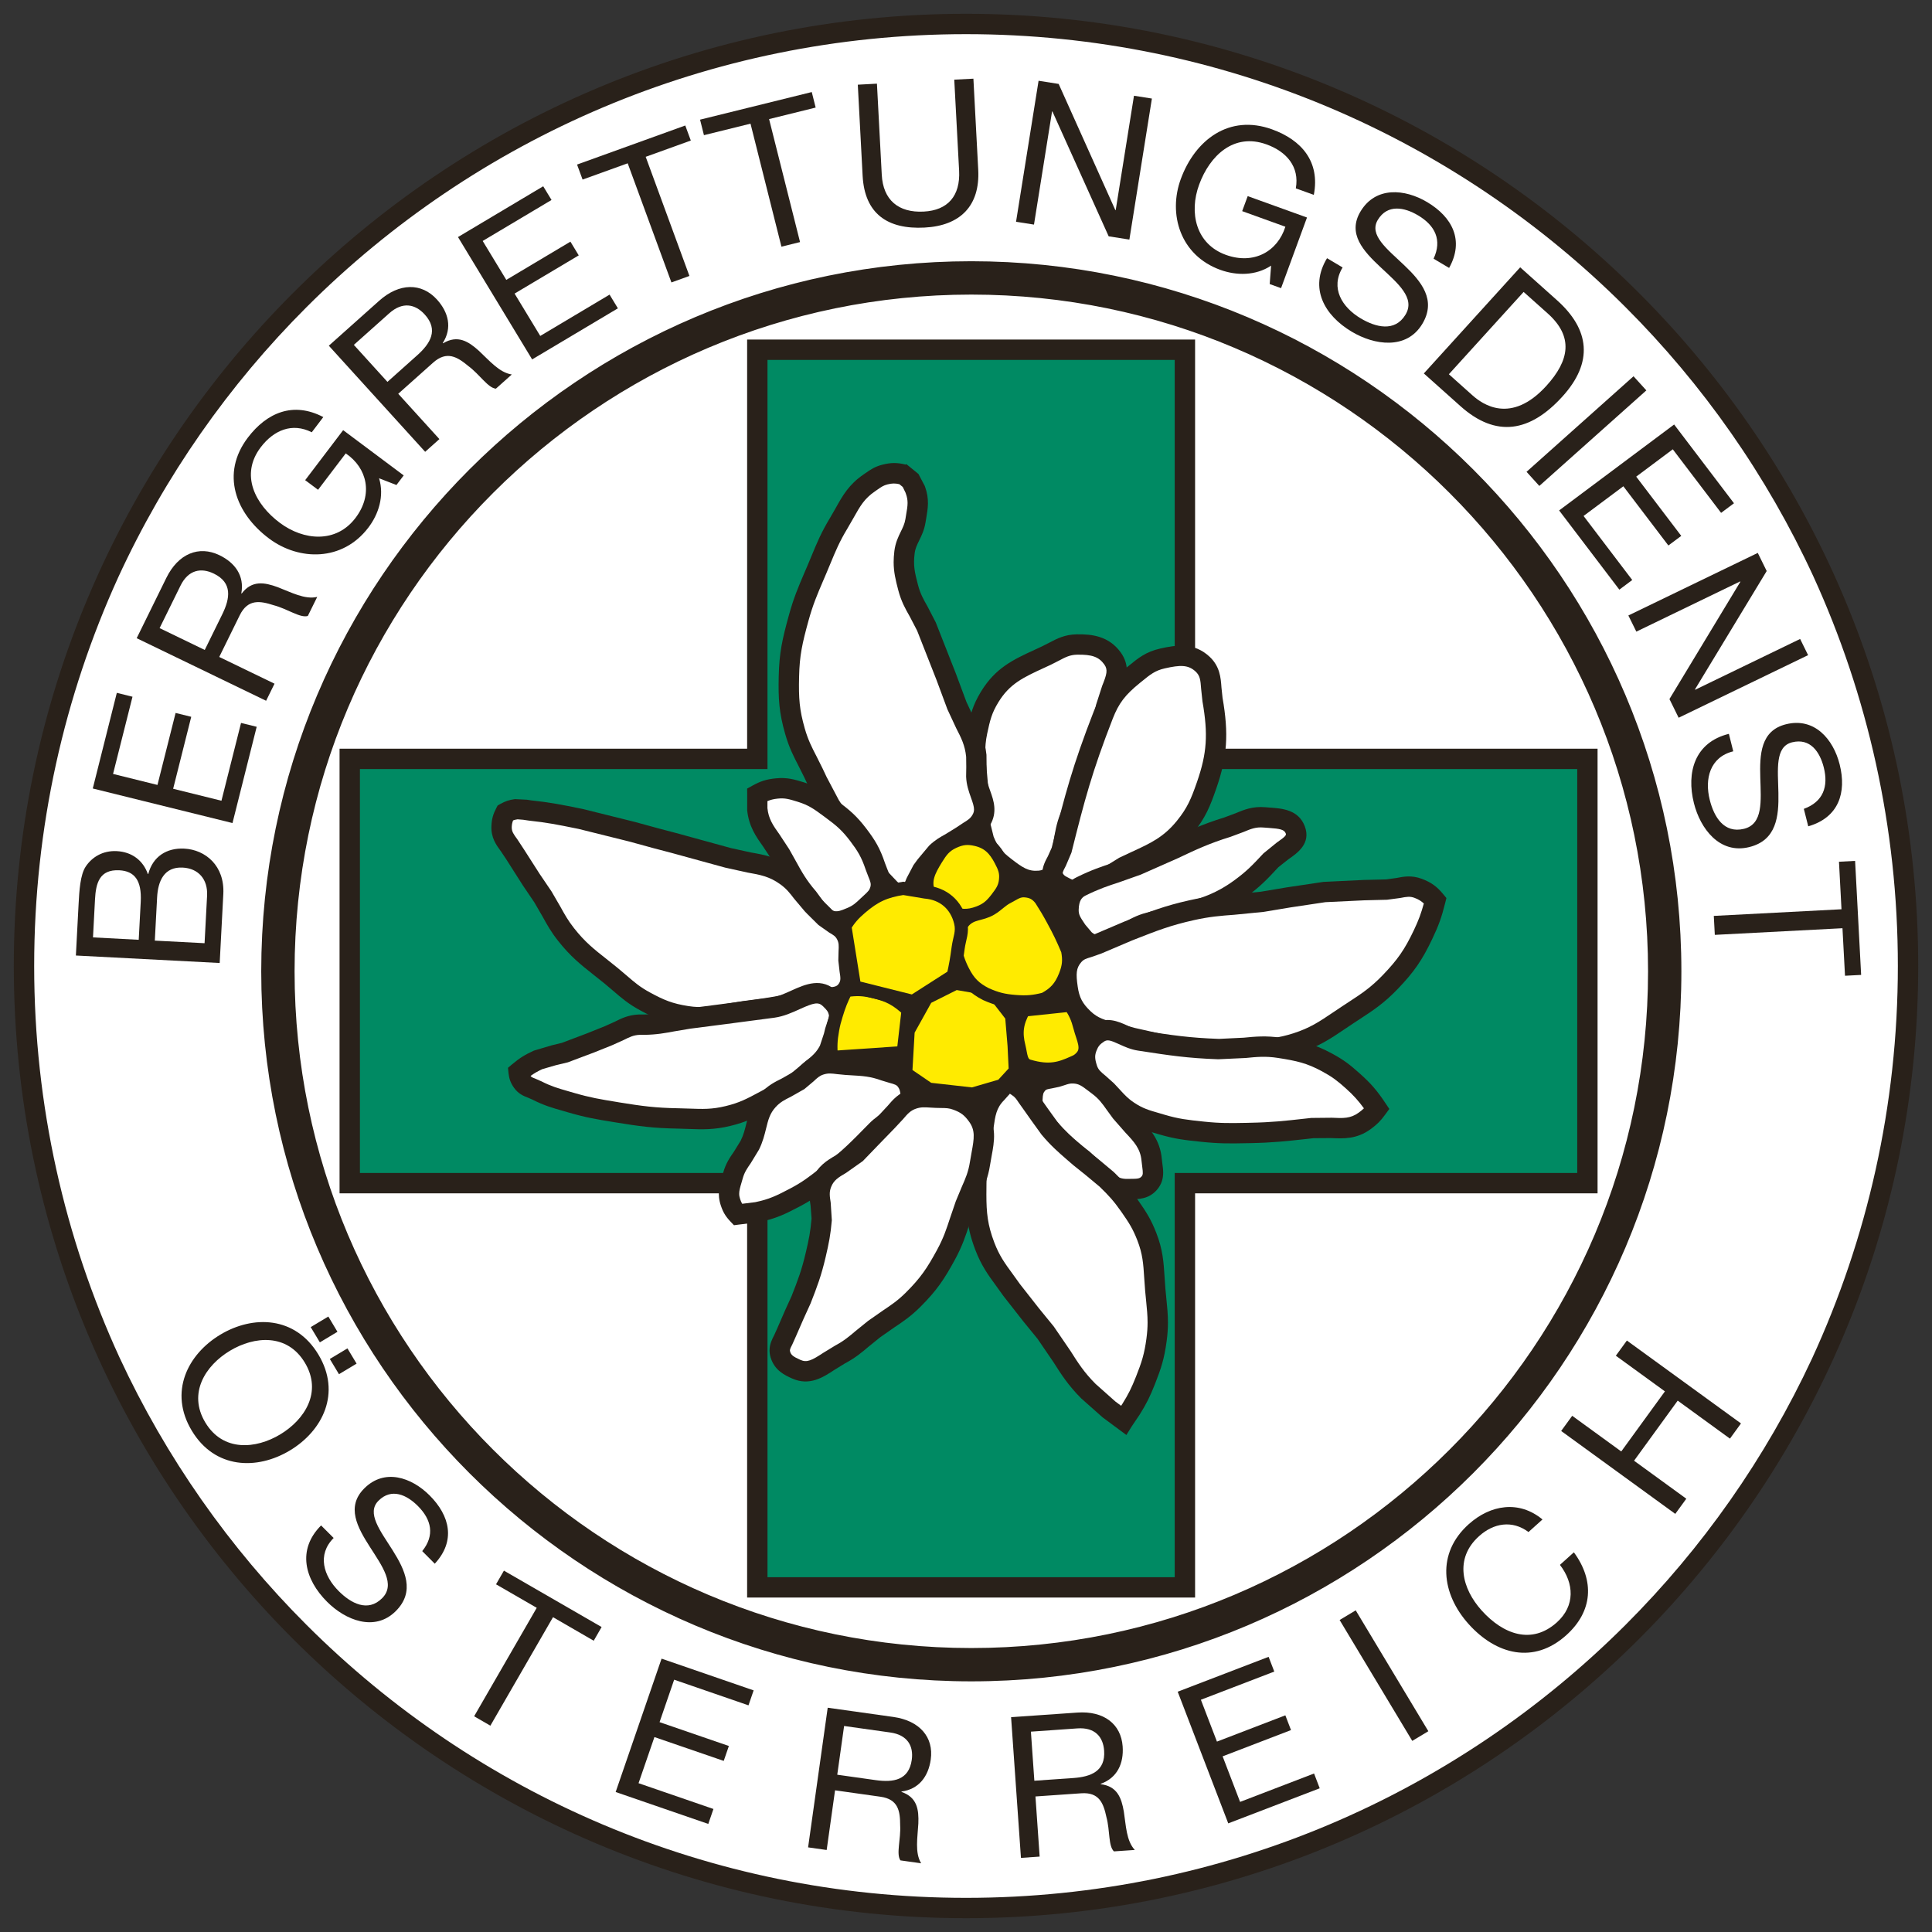 <?xml version="1.0" encoding="iso-8859-1"?>
<!-- Generator: Adobe Illustrator 27.3.1, SVG Export Plug-In . SVG Version: 6.00 Build 0)  -->
<svg version="1.1" id="Artwork" xmlns="http://www.w3.org/2000/svg" xmlns:xlink="http://www.w3.org/1999/xlink" x="0px" y="0px"
	 viewBox="0 0 198.425 198.425" style="enable-background:new 0 0 198.425 198.425;" xml:space="preserve">
<rect x="0" y="0" width="198.425" height="198.425" fill="#333333" stroke="none"/>
<g>
	<g>
		<g>
			<g>
				<path style="fill:#FFFFFF;" d="M99.215,195.082c53.283,0,96.471-42.921,96.471-95.866c0-52.948-43.189-95.869-96.471-95.869
					c-53.28,0-96.474,42.921-96.474,95.869C2.74,152.161,45.935,195.082,99.215,195.082"/>
				<path style="fill-rule:evenodd;clip-rule:evenodd;fill:#29211A;" d="M33.875,139.573l0.94,1.564l1.809-1.087l-0.94-1.564
					L33.875,139.573z M31.912,136.301l0.94,1.564l1.806-1.084l-0.937-1.567L31.912,136.301z M22.625,137.076
					c-3.373,2.031-5.302,5.91-2.931,9.855c2.372,3.951,6.703,4.067,10.076,2.04c3.376-2.024,5.305-5.904,2.931-9.852
					C30.33,135.171,25.998,135.051,22.625,137.076 M23.618,138.728c2.504-1.505,5.877-1.8,7.692,1.226
					c1.819,3.023-0.025,5.858-2.531,7.367c-2.504,1.505-5.874,1.8-7.692-1.223C19.268,143.072,21.114,140.233,23.618,138.728"/>
				<path style="fill:#29211A;" d="M44.653,160.6c2.166-2.338,1.564-4.921-0.531-7.016c-1.865-1.865-4.633-2.799-6.712-0.716
					c-1.88,1.877-0.703,4.003,0.574,5.996c1.275,1.994,2.666,3.874,1.263,5.278c-1.478,1.481-3.229,0.504-4.46-0.731
					c-1.551-1.548-2.243-3.729-0.519-5.453l-1.29-1.29c-2.497,2.497-1.677,5.554,0.618,7.846c1.865,1.868,4.878,3.127,7.056,0.949
					c2.009-2.009,0.946-4.218-0.316-6.227c-1.278-2.021-2.725-3.846-1.462-5.106c1.336-1.333,2.9-0.605,4.046,0.544
					c1.404,1.407,1.751,3.014,0.445,4.632L44.653,160.6z"/>
				<polygon style="fill:#29211A;" points="48.696,176.27 50.364,177.234 56.797,166.092 60.977,168.51 61.788,167.103 
					51.755,161.312 50.944,162.716 55.125,165.131 				"/>
				<polygon style="fill:#29211A;" points="63.231,184.048 72.745,187.326 73.273,185.79 65.581,183.142 67.212,178.405 
					74.33,180.853 74.858,179.321 67.74,176.872 69.239,172.513 76.873,175.146 77.402,173.61 67.946,170.35 				"/>
				<path style="fill-rule:evenodd;clip-rule:evenodd;fill:#29211A;" d="M85.99,182.271l0.703-5.004l4.74,0.667
					c1.791,0.252,2.405,1.404,2.209,2.811c-0.295,2.089-1.886,2.335-3.677,2.086L85.99,182.271z M82.995,189.733l1.908,0.27
					l0.86-6.129l4.663,0.657c1.846,0.258,2.021,1.493,2.024,2.928c0.086,1.447-0.433,2.949,0.028,3.61l2.129,0.301
					c-0.667-1.1-0.366-2.657-0.289-4.08c0.058-1.425-0.111-2.7-1.733-3.253l0.003-0.04c1.797-0.24,2.762-1.561,3.004-3.287
					c0.323-2.292-1.14-3.99-3.834-4.371l-6.749-0.949L82.995,189.733z"/>
				<path style="fill-rule:evenodd;clip-rule:evenodd;fill:#29211A;" d="M106.232,182.89l-0.353-5.041l4.777-0.335
					c1.803-0.126,2.645,0.872,2.743,2.289c0.147,2.107-1.358,2.679-3.158,2.808L106.232,182.89z M104.856,190.812l1.92-0.132
					l-0.43-6.175l4.697-0.326c1.862-0.132,2.289,1.038,2.59,2.439c0.381,1.398,0.187,2.98,0.774,3.527l2.144-0.147
					c-0.879-0.937-0.906-2.522-1.127-3.929c-0.24-1.407-0.673-2.617-2.375-2.823v-0.04c1.705-0.611,2.375-2.098,2.252-3.84
					c-0.163-2.307-1.945-3.668-4.654-3.477l-6.804,0.473L104.856,190.812z"/>
				<polygon style="fill:#29211A;" points="126.147,187.268 135.541,183.665 134.96,182.147 127.363,185.063 125.569,180.384 
					132.592,177.687 132.011,176.172 124.986,178.87 123.336,174.572 130.875,171.678 130.291,170.164 120.955,173.746 				"/>
				
					<rect x="141.182" y="164.948" transform="matrix(0.857 -0.515 0.515 0.857 -68.356 97.73)" style="fill:#29211A;" width="1.928" height="14.486"/>
				<path style="fill:#29211A;" d="M158.419,156.056c-2.396-1.991-5.339-1.527-7.585,0.495c-3.318,2.986-2.798,7.133,0.009,10.257
					c2.823,3.133,6.678,4.141,10.024,1.13c2.716-2.448,2.924-5.582,0.777-8.509l-1.432,1.29c1.465,1.898,1.573,4.202-0.31,5.901
					c-2.58,2.322-5.508,1.247-7.723-1.21c-2.021-2.246-2.839-5.333-0.273-7.64c1.49-1.346,3.407-1.674,5.078-0.424L158.419,156.056z
					"/>
				<polygon style="fill:#29211A;" points="172.058,155.482 173.192,153.925 167.825,150.023 172.307,143.852 177.673,147.753 
					178.807,146.193 167.088,137.68 165.954,139.238 170.995,142.9 166.51,149.071 161.472,145.409 160.339,146.967 				"/>
				<path style="fill-rule:evenodd;clip-rule:evenodd;fill:#29211A;" d="M15.9,96.606l0.237-4.451c0.086-1.64,0.707-3.152,2.63-3.05
					c1.613,0.083,2.59,1.204,2.501,2.885l-0.258,4.881L15.9,96.606z M22.563,98.904l0.372-7.075
					c0.157-2.912-1.834-4.559-4.006-4.672c-1.819-0.092-3.235,0.82-3.702,2.605h-0.043c-0.488-1.382-1.622-2.267-3.195-2.347
					c-1.447-0.074-2.544,0.63-3.173,1.564c-0.584,0.854-0.673,2.556-0.743,3.846l-0.28,5.311L22.563,98.904z M9.551,96.275
					l0.206-3.895c0.089-1.683,0.455-3.103,2.504-2.998c1.548,0.083,2.31,1.026,2.193,3.241l-0.206,3.898L9.551,96.275z"/>
				<polygon style="fill:#29211A;" points="23.878,84.531 26.363,74.645 24.756,74.249 22.744,82.239 17.783,81.01 19.641,73.619 
					18.035,73.223 16.173,80.617 11.611,79.486 13.608,71.558 11.998,71.158 9.528,80.982 				"/>
				<path style="fill-rule:evenodd;clip-rule:evenodd;fill:#29211A;" d="M21.028,66.753l-4.636-2.243l2.144-4.356
					c0.805-1.64,2.12-1.874,3.422-1.244c1.935,0.934,1.674,2.547,0.866,4.19L21.028,66.753z M27.331,71.972l0.863-1.754
					l-5.677-2.746l2.104-4.279c0.836-1.699,2.089-1.484,3.484-1.035c1.428,0.372,2.725,1.342,3.511,1.103l0.965-1.957
					c-1.278,0.298-2.694-0.479-4.052-0.998c-1.367-0.501-2.654-0.734-3.708,0.651l-0.037-0.015c0.335-1.803-0.642-3.146-2.243-3.92
					c-2.123-1.026-4.236-0.151-5.453,2.322l-3.05,6.202L27.331,71.972z"/>
				<path style="fill:#29211A;" d="M40.716,49.813l0.746-0.986l-6.218-4.648l-3.901,5.136l1.324,0.989l2.842-3.739
					c2.224,1.505,2.832,4.224,0.998,6.635c-1.981,2.605-5.302,2.338-7.769,0.495c-2.528-1.892-4.113-4.927-1.957-7.763
					c1.324-1.739,3.216-2.562,5.238-1.536l1.186-1.561c-3.097-1.622-5.803-0.452-7.747,2.107c-2.817,3.708-1.26,7.8,2.181,10.371
					c3.075,2.298,7.539,2.365,10.193-1.127c1.048-1.376,1.656-3.235,1.1-5.066L40.716,49.813z"/>
				<path style="fill-rule:evenodd;clip-rule:evenodd;fill:#29211A;" d="M39.792,39.221l-3.45-3.8l3.631-3.241
					c1.37-1.226,2.676-0.952,3.646,0.117c1.441,1.585,0.59,2.983-0.78,4.202L39.792,39.221z M43.666,46.403l1.462-1.306
					l-4.227-4.654l3.573-3.189c1.416-1.266,2.494-0.599,3.619,0.335c1.186,0.876,2.021,2.255,2.839,2.329l1.631-1.456
					c-1.293-0.2-2.313-1.444-3.376-2.43c-1.078-0.974-2.184-1.671-3.683-0.774l-0.028-0.031c0.989-1.548,0.59-3.152-0.602-4.467
					c-1.579-1.739-3.868-1.714-5.932,0.129l-5.17,4.617L43.666,46.403z"/>
				<polygon style="fill:#29211A;" points="54.653,36.913 63.46,31.666 62.606,30.259 55.486,34.502 52.85,30.152 59.439,26.229 
					58.585,24.819 51.999,28.745 49.575,24.748 56.644,20.537 55.79,19.13 47.038,24.346 				"/>
				<polygon style="fill:#29211A;" points="68.958,29.008 70.807,28.341 66.316,16.106 70.949,14.434 70.38,12.889 59.266,16.901 
					59.834,18.443 64.467,16.772 				"/>
				<polygon style="fill:#29211A;" points="80.257,25.335 82.168,24.862 78.989,12.231 83.772,11.048 83.372,9.454 71.899,12.289 
					72.298,13.883 77.081,12.701 				"/>
				<path style="fill:#29211A;" d="M99.973,8.08l-1.966,0.101l0.498,9.351c0.135,2.584-1.155,4.073-3.637,4.199
					c-2.608,0.135-4.172-1.201-4.307-3.785l-0.495-9.354L88.1,8.698l0.495,9.351c0.206,3.898,2.553,5.523,6.359,5.324
					c3.68-0.19,5.711-2.249,5.514-5.941L99.973,8.08z"/>
				<polygon style="fill:#29211A;" points="104.352,22.778 106.195,23.067 108.051,11.446 108.091,11.452 113.866,24.271 
					115.992,24.606 118.305,10.122 116.465,9.833 114.588,21.58 114.548,21.574 108.73,8.62 106.666,8.294 				"/>
				<path style="fill:#29211A;" d="M130.404,29.174l1.167,0.421l2.663-7.256l-6.089-2.196l-0.568,1.542l4.436,1.6
					c-0.802,2.55-3.247,3.923-6.107,2.891c-3.097-1.118-3.806-4.347-2.746-7.222c1.084-2.952,3.545-5.342,6.912-4.126
					c2.064,0.743,3.41,2.301,3.014,4.516l1.849,0.67c0.66-3.413-1.256-5.634-4.295-6.731c-4.399-1.588-7.892,1.084-9.366,5.099
					c-1.318,3.588-0.08,7.84,4.064,9.336c1.637,0.59,3.609,0.624,5.21-0.436L130.404,29.174z"/>
				<path style="fill:#29211A;" d="M148.831,27.517c1.57-2.826,0.335-5.216-2.258-6.761c-2.307-1.373-5.281-1.613-6.829,0.94
					c-1.398,2.307,0.292,4.104,2.049,5.751c1.757,1.647,3.6,3.152,2.556,4.875c-1.1,1.816-3.075,1.284-4.602,0.375
					c-1.917-1.143-3.137-3.115-1.855-5.228l-1.6-0.952c-1.852,3.063-0.292,5.864,2.55,7.557c2.307,1.376,5.606,1.88,7.228-0.796
					c1.49-2.467-0.104-4.378-1.852-6.039c-1.763-1.674-3.649-3.109-2.709-4.66c0.989-1.637,2.722-1.299,4.141-0.455
					c1.742,1.038,2.479,2.531,1.585,4.445L148.831,27.517z"/>
				<path style="fill-rule:evenodd;clip-rule:evenodd;fill:#29211A;" d="M146.235,38.354l3.769,3.367
					c3.662,3.272,7.151,2.651,10.463-0.995c3.189-3.511,2.82-6.881-0.568-9.901l-3.769-3.37L146.235,38.354z M156.483,29.983
					l2.464,2.2c2.694,2.405,2.233,4.841-0.12,7.437c-3.646,4.012-6.589,1.883-7.591,0.989l-2.43-2.172L156.483,29.983z"/>
				<polygon style="fill:#29211A;" points="156.782,48.457 158.096,49.907 169.088,40.095 167.77,38.645 				"/>
				<polygon style="fill:#29211A;" points="160.13,52.424 166.314,60.559 167.638,59.569 162.64,52.992 166.725,49.942 
					171.349,56.024 172.673,55.038 168.046,48.953 171.803,46.145 176.764,52.673 178.088,51.687 171.941,43.598 				"/>
				<polygon style="fill:#29211A;" points="167.24,63.213 168.06,64.871 178.722,59.714 178.741,59.753 171.46,71.796 
					172.404,73.715 185.699,67.286 184.882,65.624 174.102,70.84 174.084,70.8 181.447,58.648 180.532,56.786 				"/>
				<path style="fill:#29211A;" d="M185.715,84.867c3.127-0.9,3.957-3.453,3.225-6.362c-0.651-2.593-2.587-4.844-5.499-4.123
					c-2.633,0.648-2.722,3.106-2.651,5.499c0.071,2.399,0.298,4.752-1.671,5.241c-2.071,0.51-3.087-1.247-3.517-2.961
					c-0.544-2.15,0.003-4.402,2.411-4.998l-0.449-1.794c-3.499,0.866-4.39,3.944-3.588,7.13c0.651,2.593,2.627,5.256,5.68,4.5
					c2.811-0.694,3.044-3.164,2.995-5.566c-0.052-2.421-0.363-4.755,1.407-5.195c1.868-0.461,2.851,0.989,3.253,2.584
					c0.492,1.954-0.052,3.527-2.049,4.252L185.715,84.867z"/>
				<polygon style="fill:#29211A;" points="176.015,94.067 176.119,96.015 189.23,95.333 189.491,100.214 191.147,100.128 
					190.527,88.418 188.871,88.504 189.129,93.385 				"/>
				<polygon style="fill:#008A63;" points="77.779,35.919 121.696,35.919 121.696,77.94 163.032,77.94 163.032,121.516 
					121.696,121.516 121.696,163.03 77.779,163.03 77.779,121.516 35.918,121.516 35.918,77.94 77.779,77.94 				"/>
				<path style="fill:#29211A;" d="M122.741,76.894V34.873H76.733v42.021H34.874v45.667h41.858v41.514h46.009v-41.514h41.336V76.894
					H122.741z M161.988,120.469h-41.339v41.517H78.825v-41.517H36.966V78.986h41.858V36.965h41.825v42.021h41.339V120.469z"/>
				<path style="fill:#29211A;" d="M27.496,99.758c0,39.843,32.415,72.258,72.261,72.258s72.261-32.415,72.261-72.258
					c0-39.846-32.415-72.261-72.261-72.261S27.496,59.912,27.496,99.758 M29.588,99.758c0-38.691,31.478-70.169,70.169-70.169
					c38.694,0,70.172,31.478,70.172,70.169s-31.478,70.169-70.172,70.169C61.066,169.927,29.588,138.449,29.588,99.758"/>
				<path style="fill:none;stroke:#29211A;stroke-width:1.333;stroke-miterlimit:10;" d="M27.496,99.758
					c0,39.843,32.415,72.258,72.261,72.258s72.261-32.415,72.261-72.258c0-39.846-32.415-72.261-72.261-72.261
					S27.496,59.912,27.496,99.758z M29.588,99.758c0-38.691,31.478-70.169,70.169-70.169c38.694,0,70.172,31.478,70.172,70.169
					s-31.478,70.169-70.172,70.169C61.066,169.927,29.588,138.449,29.588,99.758z"/>
				<path style="fill:#FFFFFF;" d="M106.739,90.467c2.814-0.233,2.049-3.917,3.146-6.519c1.816-4.301,2.854-6.792,3.717-11.378
					c0.359-1.914,1.797-3.37,0.657-4.946c-0.897-1.244-2.129-1.459-3.662-1.432c-1.303,0.025-1.963,0.59-3.146,1.146
					c-2.534,1.186-4.341,1.84-5.803,4.23c-0.771,1.263-0.98,2.126-1.287,3.573c-0.513,2.436,0.046,3.892,0.141,6.377
					c0.049,1.17-0.046,1.846,0.144,3.004c0.12,0.71,0.16,1.13,0.43,1.8c0.507,1.25,1.075,1.892,2.144,2.716
					C104.395,89.942,105.261,90.59,106.739,90.467"/>
				<path style="fill:#29211A;" d="M110.579,65.149c-1.232,0.022-2.037,0.449-2.817,0.86l-0.753,0.381l-0.688,0.319
					c-2.273,1.048-4.073,1.877-5.563,4.313c-0.86,1.407-1.1,2.399-1.419,3.901c-0.381,1.803-0.227,3.127-0.064,4.528l0.184,2.107
					c0,0.003,0.015,0.995,0.015,0.995l0.144,2.138c0-0.003,0.04,0.252,0.04,0.252l0.448,1.769c0.617,1.521,1.349,2.282,2.479,3.152
					c0.132,0.104,0.264,0.206,0.399,0.307c0.344,0.258,0.178,1.017,0.547,1.229c0.298,0.169,1.121-0.2,1.456-0.092
					c0.535,0.175,1.134,0.258,1.837,0.2c2.7-0.224,3.097-2.666,3.416-4.626c0.144-0.879,0.292-1.785,0.605-2.528
					c1.8-4.267,2.891-6.844,3.782-11.59l0.51-1.542c0.28-0.691,0.596-1.487,0.596-2.329c0-0.608-0.166-1.241-0.627-1.883
					C113.885,65.321,112.134,65.118,110.579,65.149 M103.861,88.21c-1.005-0.774-1.41-1.284-1.812-2.282l-0.326-1.312l-0.043-0.264
					c0-0.003-0.114-1.797-0.114-1.797l-0.018-1.078l-0.197-2.264c-0.154-1.333-0.276-2.387,0.034-3.852
					c0.298-1.401,0.47-2.126,1.158-3.247c1.158-1.892,2.55-2.534,4.654-3.505l0.7-0.323l0.842-0.427
					c0.691-0.366,1.143-0.605,1.877-0.621c1.53-0.028,2.236,0.224,2.795,0.998c0.396,0.55,0.264,1.014-0.215,2.206l-0.624,1.935
					c-0.851,4.525-1.905,7.026-3.653,11.163c-0.412,0.974-0.587,2.055-0.74,3.004c-0.353,2.163-0.599,2.802-1.527,2.878
					C105.603,89.513,105.007,89.092,103.861,88.21 M106.825,91.509L106.825,91.509z"/>
				<path style="fill:#FFFFFF;" d="M116.403,69.34c1.047-0.851,1.686-1.419,3.001-1.717c1.57-0.353,2.903-0.516,4.092,0.574
					c1.087,1.001,0.78,2.193,1.032,3.653c0.596,3.394,0.525,5.557-0.605,8.81c-0.618,1.782-1.045,2.823-2.227,4.288
					c-1.837,2.279-3.659,2.814-6.294,4.089c-2.218,1.075-3.757,3.278-5.947,2.147c-0.495-0.258-0.836-0.393-1.143-0.86
					c-0.664-1.005,0.424-1.834,0.716-3.001c1.376-5.502,2.126-8.346,4.288-13.894C114.04,71.567,114.851,70.599,116.403,69.34"/>
				<path style="fill:#29211A;" d="M119.177,66.605c-1.481,0.332-2.264,0.968-3.253,1.779l-0.178,0.144
					c-1.557,1.263-2.562,2.356-3.407,4.519c-2.193,5.637-2.952,8.528-4.325,14.02l-0.39,0.872c-0.246,0.452-0.571,1.054-0.571,1.736
					c0,0.387-0.682,1.708-0.402,2.135c0.427,0.645,0.55,0.952,1.023,1.192l0.547,1.321c2.104,1.087,4.497-2.273,5.947-3.287
					l1.693-1.057l1.284-0.602c1.981-0.912,3.692-1.699,5.364-3.769c1.315-1.625,1.785-2.826,2.402-4.605
					c1.137-3.262,1.299-5.619,0.651-9.333l-0.111-1.051c-0.074-1.026-0.157-2.19-1.247-3.195
					C122.626,65.978,120.854,66.227,119.177,66.605 M117.244,70.002c0.897-0.731,1.392-1.134,2.39-1.358
					c1.557-0.35,2.381-0.387,3.152,0.319c0.461,0.424,0.51,0.86,0.577,1.803l0.135,1.263c0.593,3.398,0.461,5.333-0.562,8.288
					c-0.608,1.748-0.989,2.654-2.055,3.975c-1.364,1.69-2.725,2.316-4.611,3.183l-1.324,0.621l-1.978,1.226
					c-1.493,1.044-2.141,1.395-3.035,0.934l-0.157-0.083c-0.381-0.194-0.476-0.246-0.593-0.424c-0.062-0.095-0.074-0.163,0.28-0.817
					l0.577-1.355c1.355-5.41,2.098-8.254,4.245-13.772c0.618-1.576,1.266-2.43,2.774-3.653V70.15L117.244,70.002z M115.742,68.528
					h0.003H115.742z"/>
				<path style="fill:#FFFFFF;" d="M126.067,84.95c1.465-0.449,2.273-1.137,3.803-1.001c1.327,0.12,2.697,0.043,3.164,1.29
					c0.547,1.462-1.444,1.975-2.507,3.118c-1.127,1.213-1.782,1.902-3.115,2.881c-3.262,2.393-5.861,2.402-9.723,3.603
					c-2.405,0.75-4.295,3.33-6.233,1.717c-0.396-0.329-0.571-0.574-0.857-1.001c-0.501-0.75-0.882-1.244-0.86-2.147
					c0.025-1.051,0.344-1.905,1.29-2.372c2.381-1.177,3.514-1.299,5.745-2.181C120.433,87.414,122.307,86.099,126.067,84.95"/>
				<path style="fill:#29211A;" d="M126.894,83.526l-1.134,0.424c-2.316,0.71-3.929,1.471-5.634,2.282l-3.735,1.653l-2.144,0.756
					c-1.1,0.359-2.141,0.697-3.683,1.462c-1.204,0.593-1.831,1.699-1.868,3.284c-0.028,1.177,0.224,2.12,0.725,2.857l0.319,0.805
					l1.047,0.313c1.862,1.548,3.696,0.424,5.167-0.476c0.67-0.412,1.358-0.832,2.046-1.044l2.971-0.802
					c2.445-0.602,4.559-1.121,7.059-2.958c1.395-1.023,2.077-1.736,3.262-3.014l1.02-0.808c0.94-0.648,2.356-1.631,1.699-3.388
					c-0.645-1.72-2.338-1.84-3.576-1.929l-0.473-0.037C128.654,82.792,127.76,83.164,126.894,83.526 M127.696,85.455
					c0.774-0.323,1.287-0.535,2.08-0.464l0.513,0.037c1.213,0.086,1.616,0.178,1.766,0.578c0.058,0.166-0.006,0.295-0.934,0.937
					l-1.358,1.103c-1.13,1.213-1.726,1.837-2.971,2.749c-2.166,1.591-4,2.043-6.322,2.614l-3.093,0.836
					c-0.934,0.289-1.772,0.802-2.513,1.256c-1.597,0.977-2.117,1.167-2.74,0.651l-0.657-0.777l-0.095-0.141
					c-0.445-0.66-0.596-0.912-0.587-1.398c0.025-0.986,0.353-1.284,0.706-1.459c1.407-0.697,2.332-0.998,3.404-1.346l2.264-0.802
					l3.861-1.708c1.634-0.777,3.182-1.508,5.351-2.172l0.031-0.009l-0.031,0.009L127.696,85.455z"/>
				<path style="fill:#FFFFFF;" d="M114.521,106.117c2.881,0.75,3.179,0.903,5.262,1.25c3.229,0.541,5.112,0.734,8.38,0.504
					c1.963-0.141,3.118-0.151,4.995-0.753c2.221-0.716,3.296-1.597,5.244-2.881c1.806-1.189,2.891-1.825,4.387-3.382
					c1.6-1.665,2.375-2.786,3.367-4.872c0.621-1.306,0.903-2.086,1.253-3.49c-0.531-0.651-0.968-0.958-1.754-1.253
					c-1.183-0.445-1.978,0.077-3.241,0.123c-2.491,0.098-3.908,0.009-6.39,0.252c-2.504,0.246-3.883,0.654-6.374,1.001
					c-2.82,0.393-4.473,0.24-7.25,0.863c-2.602,0.584-4.015,1.155-6.5,2.129c-1.281,0.501-1.991,0.811-3.244,1.379
					c-0.934,0.421-1.699,0.356-2.381,1.127c-0.882,1.001-0.814,2.046-0.627,3.367c0.197,1.361,0.636,2.178,1.631,3.13
					C112.285,105.576,113.333,105.807,114.521,106.117"/>
				<path style="fill:#29211A;" d="M143.408,90.175l-1.035,0.144l-2.285,0.055l-4.166,0.2l-3.757,0.562l-2.657,0.445l-2.891,0.283
					c-1.385,0.104-2.7,0.2-4.445,0.596c-2.565,0.574-4.064,1.161-6.331,2.049l-0.323,0.123l-3.29,1.401l-0.759,0.261
					c-0.621,0.184-1.327,0.39-1.975,1.127c-0.783,0.888-1.005,1.809-1.005,2.756c0,0.479,0.058,0.962,0.126,1.453
					c0.025,0.154-0.458,0.869-0.43,1.014c0.098,0.498,0.743,0.378,0.934,0.793c0.316,0.691,0.777,1.299,1.435,1.932
					c1.149,1.1,2.353,1.413,3.514,1.711l1.948,0.516l3.597,0.805c3.324,0.556,5.259,0.75,8.623,0.513l0.679-0.049
					c1.622-0.104,2.792-0.181,4.565-0.75c1.997-0.645,3.149-1.422,4.605-2.405l0.894-0.599l0.59-0.387
					c1.493-0.974,2.568-1.68,3.975-3.143c1.683-1.754,2.513-2.955,3.557-5.149c0.651-1.367,0.962-2.227,1.324-3.686l0.129-0.513
					l-0.338-0.409c-0.645-0.783-1.238-1.207-2.193-1.567C144.978,89.868,144.146,90.031,143.408,90.175 M114.591,105.055
					c-1.066-0.273-1.834-0.473-2.587-1.198c-0.839-0.802-1.158-1.416-1.318-2.525c-0.193-1.333-0.163-1.914,0.375-2.525
					c0.243-0.273,0.479-0.353,0.998-0.507l1.029-0.359l3.195-1.358l0.319-0.126c2.255-0.885,3.616-1.419,6.027-1.957
					c1.597-0.359,2.777-0.449,4.141-0.55l3.026-0.298l2.746-0.458l3.585-0.538l3.993-0.19l2.335-0.058l1.355-0.181
					c0.667-0.132,1.008-0.187,1.478-0.009c0.421,0.157,0.688,0.338,0.946,0.574c-0.267,0.971-0.525,1.699-1.023,2.743
					c-0.943,1.981-1.656,3.011-3.176,4.596c-1.241,1.293-2.184,1.911-3.613,2.845l-0.596,0.39l-0.912,0.611
					c-1.422,0.958-2.362,1.594-4.077,2.147c-1.524,0.488-2.534,0.556-4.061,0.657l-0.688,0.046
					c-3.152,0.224-4.977,0.037-8.131-0.488l-3.394-0.762l-1.782-0.473h0.003L114.591,105.055z"/>
				<path style="fill:#FFFFFF;" d="M136.275,109.109c1.109,0.599,1.69,1.041,2.63,1.88c1.115,0.989,1.68,1.643,2.507,2.881
					c-0.406,0.556-0.694,0.845-1.25,1.25c-1.711,1.244-3.272,0.507-5.373,0.737c-2.479,0.273-3.883,0.452-6.377,0.501
					c-1.905,0.037-2.986,0.077-4.881-0.126c-1.674-0.175-2.636-0.27-4.245-0.75c-1.364-0.402-2.203-0.574-3.382-1.364
					c-1.008-0.667-1.404-1.263-2.243-2.126c-0.817-0.848-1.646-1.14-2.003-2.258c-0.264-0.832-0.329-1.428,0-2.243
					c0.258-0.642,0.55-0.986,1.127-1.376c1.392-0.94,2.583,0.498,4.245,0.75c3.149,0.482,4.94,0.765,8.125,0.879
					c2.439,0.086,3.843-0.501,6.251-0.126C133.369,107.926,134.527,108.165,136.275,109.109"/>
				<path style="fill:#29211A;" d="M112.198,105.249c-0.759,0.513-1.183,1.032-1.511,1.852c-0.448,1.109-0.335,1.981-0.028,2.949
					c0.338,1.06,0.992,1.594,1.57,2.064l0.679,0.602c0,0.003,0.568,0.611,0.568,0.611c0.513,0.565,0.998,1.1,1.846,1.662
					c1.155,0.771,2.03,1.023,3.146,1.346l0.519,0.151c1.671,0.495,2.676,0.602,4.338,0.777c1.938,0.206,3.066,0.181,4.771,0.147
					l0.338-0.006c2.319-0.046,3.714-0.203,5.831-0.436l0.639-0.071l1.785-0.012c1.303,0.061,2.651,0.126,4.089-0.922
					c0.648-0.473,1.008-0.832,1.481-1.481l0.43-0.587l-0.405-0.608c-0.876-1.312-1.502-2.034-2.682-3.081
					c-0.961-0.86-1.597-1.355-2.826-2.018c-1.917-1.035-3.244-1.296-5.207-1.604c-1.527-0.237-2.697-0.12-3.828-0.009l-2.547,0.123
					c-3.063-0.108-4.755-0.369-7.824-0.839l-0.181-0.028c-0.458-0.071-0.903-0.273-1.373-0.488
					C114.868,104.911,113.571,104.322,112.198,105.249 M123.638,115.193c-1.69-0.178-2.568-0.27-4.058-0.713l-0.531-0.157
					c-1.051-0.301-1.68-0.482-2.568-1.075c-0.633-0.421-0.977-0.799-1.456-1.324l-0.614-0.66l-0.857-0.768
					c-0.51-0.415-0.759-0.633-0.9-1.078c-0.224-0.703-0.23-1.032-0.028-1.536c0.175-0.433,0.329-0.617,0.743-0.897
					c0.356-0.24,0.639-0.166,1.576,0.261c0.553,0.255,1.183,0.541,1.926,0.654l0.181,0.028c3.044,0.467,4.881,0.75,8.067,0.863
					c0.003,0,2.823-0.132,2.823-0.132c1.097-0.111,2.04-0.203,3.305-0.006c1.941,0.304,2.958,0.525,4.531,1.376
					c1.051,0.568,1.579,0.977,2.43,1.739c0.823,0.734,1.327,1.315,1.874,2.061c-0.151,0.147-0.313,0.283-0.538,0.445
					c-0.842,0.614-1.604,0.578-2.759,0.522l-2.114,0.021l-0.642,0.071c-2.055,0.23-3.416,0.381-5.637,0.424l-0.341,0.009
					C126.369,115.353,125.352,115.374,123.638,115.193"/>
				<path style="fill:#FFFFFF;" d="M110.277,110.236c1.09,0.052,1.628,0.605,2.507,1.25c1.14,0.845,1.499,1.637,2.365,2.756
					c1.376,1.791,2.927,2.623,3.13,4.872c0.086,0.937,0.369,1.69-0.249,2.399c-0.602,0.688-1.345,0.596-2.258,0.608
					c-2.104,0.031-2.842-1.69-4.494-3.007c-1.511-1.204-2.485-1.822-3.631-3.382c-0.762-1.032-1.68-1.582-1.616-2.866
					c0.037-0.614,0.095-1.029,0.485-1.502c0.535-0.642,1.204-0.522,2.006-0.75C109.196,110.418,109.58,110.202,110.277,110.236"/>
				<path style="fill:#29211A;" d="M108.653,109.475l-0.421,0.132l-0.553,0.114c-0.399,0.068-0.909,0.151-1.395,0.464
					c-0.197,0.129-1.576-1.499-2.006-0.378c-0.381,1.001,1.115,1.33,1.014,1.548c-0.227,0.492-0.276,0.968-0.304,1.453
					c-0.071,1.376,0.636,2.175,1.263,2.881l0.556,0.667c1.035,1.404,1.945,2.113,3.093,3.007l0.725,0.568l1.198,1.143
					c0.955,0.992,2.037,2.123,3.966,2.092h0.298c0.842,0,1.886,0,2.731-0.962c0.513-0.593,0.645-1.204,0.645-1.776
					c0-0.323-0.043-0.63-0.083-0.915l-0.058-0.492c-0.178-1.969-1.219-3.075-2.227-4.141l-1.118-1.275
					c0-0.003-0.587-0.805-0.587-0.805c-0.522-0.737-1.017-1.438-1.987-2.153l-0.363-0.276c-0.716-0.55-1.459-1.118-2.713-1.18
					C109.609,109.155,109.123,109.318,108.653,109.475 M113.332,119.624l-1.401-1.327l-0.747-0.584
					c-1.103-0.86-1.831-1.425-2.694-2.599c-0.003-0.003-0.676-0.814-0.676-0.814c-0.544-0.614-0.765-0.885-0.737-1.379
					c0.028-0.535,0.068-0.676,0.249-0.894c0.108-0.129,0.2-0.16,0.694-0.243l0.789-0.166c0.003,0,0.507-0.16,0.507-0.16
					c0.375-0.126,0.581-0.194,0.906-0.178h0.003c0.578,0.028,0.873,0.24,1.542,0.75l0.393,0.298c0.697,0.519,1.044,1.005,1.521,1.68
					l0.639,0.876l1.253,1.428c0.9,0.958,1.551,1.65,1.665,2.897l0.071,0.59c0.095,0.697,0.086,0.854-0.068,1.032
					c-0.194,0.218-0.406,0.243-1.155,0.243l-0.329,0.003C114.782,121.093,114.257,120.589,113.332,119.624 M110.331,109.192h-0.003
					H110.331z"/>
				<path style="fill:#FFFFFF;" d="M117.78,126.992c0.789,2.021,0.685,3.336,0.875,5.496c0.178,1.994,0.393,3.146,0.126,5.124
					c-0.221,1.656-0.51,2.58-1.127,4.135c-0.482,1.216-0.811,1.892-1.502,3.004c-0.279,0.449-0.445,0.691-0.753,1.115
					c-0.599-0.412-0.934-0.66-1.502-1.115c-0.863-0.685-1.336-1.097-2.117-1.877c-2.049-2.049-2.617-3.699-4.384-6
					c-1.333-1.733-2.239-2.593-3.493-4.387c-1.18-1.683-2.021-2.571-2.755-4.494c-0.912-2.381-0.912-3.929-0.879-6.479
					c0.025-1.726,0.141-2.713,0.501-4.402c0.421-1.96,0.206-3.465,1.631-4.872c0.473-0.467,0.716-1.081,1.376-1.001
					c0.326,0.037,0.476,0.194,0.753,0.375c0.697,0.455,0.863,0.977,1.379,1.628c0.777,0.983,1.057,1.656,1.862,2.617
					c1.091,1.293,1.862,1.886,3.133,3.007c1.041,0.915,1.76,1.284,2.756,2.255c1.014,0.986,1.554,1.582,2.365,2.74
					C116.827,125.007,117.273,125.692,117.78,126.992"/>
				<path style="fill:#29211A;" d="M101.927,111.194l-0.261,0.301c-1.312,1.293-1.505,2.694-1.696,4.043l-0.221,1.355
					c-0.384,1.8-0.501,2.835-0.525,4.608c-0.034,2.461-0.058,4.242,0.946,6.869c0.621,1.622,1.327,2.587,2.147,3.705l0.728,1.014
					l2.061,2.633l1.462,1.791l1.622,2.378c0.78,1.229,1.518,2.39,2.848,3.723c0.003,0,2.206,1.957,2.206,1.957l2.439,1.809
					l0.559-0.897l0.796-1.18c0.707-1.13,1.063-1.84,1.588-3.17c0.63-1.597,0.955-2.608,1.192-4.381
					c0.098-0.722,0.135-1.346,0.135-1.929c0-0.832-0.077-1.588-0.163-2.451l-0.095-0.974l-0.092-1.309
					c-0.095-1.478-0.178-2.752-0.851-4.476c-0.538-1.376-1.005-2.11-1.871-3.348c-0.879-1.253-1.481-1.908-2.494-2.894l-1.628-1.361
					l-1.164-0.928l-0.648-0.568c-0.891-0.771-1.533-1.33-2.375-2.329l-0.922-1.281l-1.284-1.819
					c-0.283-0.43-0.608-0.919-1.269-1.346l-0.123-0.089l-1.078-0.449C102.849,110.073,102.271,110.776,101.927,111.194
					 M114.547,143.935l-2.027-1.803c-1.17-1.167-1.816-2.184-2.562-3.364l-1.73-2.531c-0.003,0-1.524-1.868-1.524-1.868
					l-1.945-2.479l-0.756-1.051c-0.789-1.078-1.361-1.859-1.88-3.216c-0.694-1.819-0.817-3.06-0.817-4.955
					c0-0.356,0.003-0.731,0.009-1.137c0.022-1.637,0.123-2.537,0.476-4.202l0.252-1.499c0.172-1.235,0.286-2.049,1.091-2.845
					c0,0,0.513-0.578,0.587-0.657c0.021,0.015,0.233,0.16,0.233,0.16c0.301,0.197,0.439,0.406,0.67,0.756l0.464,0.651l0.811,1.149
					l1.072,1.487c0.946,1.127,1.677,1.76,2.602,2.565l0.642,0.556c0,0.003,1.284,1.029,1.284,1.029l1.432,1.192
					c0.937,0.906,1.453,1.468,2.239,2.59c0.802,1.149,1.173,1.736,1.634,2.909c0.556,1.422,0.621,2.442,0.71,3.852l0.098,1.358
					l0.098,0.998c0.083,0.845,0.151,1.521,0.151,2.243c0,0.504-0.034,1.029-0.117,1.65c-0.209,1.567-0.485,2.43-1.063,3.889
					c-0.479,1.207-0.783,1.819-1.419,2.838c0,0.003-0.049,0.074-0.12,0.178C114.854,144.162,114.547,143.935,114.547,143.935
					 M105.098,110.739C105.098,110.739,105.101,110.739,105.098,110.739"/>
				<path style="fill:#FFFFFF;" d="M94.022,50.347c0.412,1.149,0.193,1.926,0,3.133c-0.215,1.321-0.965,1.914-1.127,3.241
					c-0.175,1.413,0.015,2.255,0.375,3.634c0.436,1.665,1.186,2.418,1.88,3.994c1.373,3.109,1.908,4.958,3.13,8.128
					c0.777,2.006,1.772,3.004,1.991,5.146c0.083,0.817-0.028,1.284,0,2.104c0.061,1.769,1.407,2.992,0.501,4.51
					c-0.513,0.863-1.186,1.032-1.991,1.631c-0.983,0.734-1.739,0.891-2.63,1.739c-0.682,0.645-0.931,1.134-1.505,1.877
					c-0.703,0.915-0.614,2.2-1.751,2.381c-1.078,0.175-1.588-0.737-2.365-1.502c-1.109-1.087-1.035-2.206-1.88-3.508
					c-1.13-1.745-2.273-2.362-3.382-4.119c-0.793-1.253-1.094-2.046-1.739-3.382c-0.786-1.631-1.382-2.504-1.88-4.245
					c-0.608-2.12-0.676-3.416-0.624-5.622c0.049-2.372,0.372-3.714,0.998-6c0.556-2.012,1.066-3.087,1.88-5.01
					c0.799-1.886,1.18-2.995,2.239-4.746c1.051-1.73,1.462-2.992,3.133-4.135c0.593-0.402,0.931-0.685,1.628-0.86
					c0.707-0.175,1.158-0.175,1.865,0c0.335,0.175,0.51,0.319,0.753,0.611C93.798,49.683,93.875,49.935,94.022,50.347"/>
				<path style="fill:#29211A;" d="M90.652,47.719c-0.793,0.197-1.256,0.519-1.748,0.863l-0.218,0.151
					c-1.505,1.026-2.15,2.181-2.832,3.404l-0.605,1.051c-0.903,1.49-1.342,2.553-1.898,3.901l-0.409,0.98l-0.329,0.765
					c-0.639,1.496-1.103,2.58-1.597,4.374c-0.667,2.424-0.986,3.828-1.038,6.254c-0.052,2.31,0.031,3.717,0.667,5.932
					c0.393,1.373,0.842,2.246,1.361,3.253l0.581,1.158L83,80.684l1.382,2.608c0.621,0.98,1.238,1.628,1.837,2.255
					c0.541,0.565,1.051,1.1,1.551,1.877l0.63,1.339c0.273,0.725,0.587,1.548,1.395,2.344l0.412,0.436
					c0.605,0.667,1.438,1.582,2.854,1.352c1.312-0.209,1.733-1.263,2.009-1.96l0.406-0.811l0.485-0.66l0.912-1.1
					c0.415-0.399,0.789-0.605,1.26-0.863l1.275-0.796l0.621-0.409c0.541-0.332,1.155-0.703,1.644-1.527
					c0.805-1.355,0.375-2.568,0.025-3.545c-0.184-0.522-0.363-1.014-0.378-1.533c0-0.003,0.009-0.829,0.009-0.829l-0.015-1.342
					c-0.163-1.588-0.713-2.654-1.244-3.686l-0.811-1.736l-1.106-2.967l-2.046-5.204l-0.851-1.647
					c-0.396-0.697-0.74-1.299-0.971-2.19c-0.344-1.315-0.504-2.003-0.35-3.241c0.061-0.51,0.24-0.872,0.464-1.333
					c0.249-0.504,0.528-1.075,0.657-1.871l0.071-0.418c0.172-1.011,0.335-1.966-0.12-3.232l-0.034-0.092l-0.645-1.223
					c0-0.003-1.25-1.02-1.25-1.02l-0.055,0.058C92.148,47.501,91.527,47.501,90.652,47.719 M91.755,90.137l-0.492-0.519
					c-0.485-0.476-0.664-0.943-0.906-1.594l-0.829-1.739c-0.611-0.94-1.213-1.57-1.797-2.181c-0.55-0.578-1.072-1.124-1.579-1.926
					l-1.256-2.378l-0.427-0.903l-0.602-1.204c-0.492-0.949-0.876-1.699-1.213-2.872c-0.553-1.941-0.636-3.078-0.584-5.311
					c0.046-2.203,0.329-3.441,0.961-5.745c0.458-1.659,0.876-2.633,1.505-4.107l0.332-0.774l0.415-0.995
					c0.544-1.312,0.934-2.261,1.754-3.616c0.003,0,0.642-1.115,0.642-1.115c0.657-1.173,1.091-1.948,2.187-2.697l0.23-0.16
					c0.427-0.298,0.642-0.449,1.063-0.553c0.476-0.12,0.771-0.114,1.204-0.022c0.107,0.089,0.353,0.286,0.353,0.286
					c0,0.003,0.286,0.59,0.286,0.59l0.034,0.098c0.126,0.347,0.175,0.645,0.175,0.955c0,0.356-0.065,0.731-0.151,1.223l-0.071,0.436
					c-0.08,0.488-0.261,0.857-0.47,1.281c-0.261,0.535-0.556,1.14-0.664,2c-0.049,0.412-0.074,0.783-0.074,1.13
					c0,1.008,0.194,1.819,0.476,2.894c0.301,1.158,0.747,1.938,1.177,2.694l0.759,1.459l1.994,5.072l1.118,3.01l0.903,1.938
					c0.504,0.977,0.9,1.745,1.02,2.937l0.012,1.035l-0.015,1.001c0.031,0.842,0.28,1.545,0.501,2.163
					c0.2,0.556,0.31,0.912,0.31,1.207c0,0.203-0.052,0.375-0.166,0.565c-0.215,0.362-0.455,0.519-0.934,0.811l-0.78,0.516
					l-1.035,0.639c-0.531,0.295-1.081,0.599-1.693,1.183l-1.173,1.401l-0.436,0.596l-0.691,1.315
					c-0.237,0.596-0.295,0.654-0.399,0.673C92.477,90.874,92.323,90.76,91.755,90.137"/>
				<path style="fill:#FFFFFF;" d="M85.517,94.606c-1.327-0.181-1.613-1.355-2.491-2.365c-1.37-1.573-1.843-2.7-2.882-4.51
					c-1.005-1.757-2.153-2.608-2.365-4.62c-0.058-0.584-0.058-0.922,0-1.505c0.71-0.396,1.18-0.544,1.991-0.627
					c0.983-0.098,1.561,0.086,2.507,0.378c1.33,0.412,1.994,0.928,3.115,1.754c1.198,0.879,1.859,1.447,2.759,2.63
					c0.869,1.146,1.299,1.877,1.754,3.244c0.298,0.897,0.747,1.462,0.498,2.381c-0.206,0.771-0.676,1.069-1.25,1.628
					c-0.602,0.581-0.983,0.915-1.754,1.238C86.706,94.517,86.257,94.708,85.517,94.606"/>
				<path style="fill:#29211A;" d="M79.664,79.941c-0.949,0.095-1.554,0.286-2.393,0.753l-0.538,0.298l0.006,0.507v1.72
					c0.175,1.665,0.906,2.697,1.613,3.692l0.885,1.339l0.617,1.106c0.67,1.213,1.244,2.264,2.381,3.57
					c0.003,0,0.581,0.793,0.581,0.793c0.513,0.771,1.155,1.733,2.562,1.923c1.017,0.138,1.662-0.132,2.411-0.442
					c0.952-0.396,1.444-0.832,2.089-1.456l0.283-0.264c0.47-0.43,1.005-0.919,1.25-1.843c0.276-1.029-0.028-1.769-0.301-2.424
					l-0.215-0.559c-0.516-1.551-1.029-2.378-1.914-3.545c-0.974-1.281-1.702-1.911-2.971-2.842l-0.175-0.126
					c-1.057-0.78-1.822-1.342-3.253-1.785C81.599,80.055,80.846,79.821,79.664,79.941 M79.873,82.021
					c0.762-0.077,1.167,0.049,2.061,0.326c1.127,0.347,1.671,0.746,2.663,1.478l0.175,0.129c1.174,0.86,1.733,1.355,2.544,2.421
					c0.771,1.02,1.164,1.653,1.594,2.94c0,0.003,0.267,0.7,0.267,0.7c0.227,0.55,0.301,0.756,0.215,1.078
					c-0.086,0.319-0.234,0.467-0.642,0.845l-0.329,0.304c-0.565,0.547-0.836,0.777-1.428,1.023c-0.685,0.286-0.9,0.366-1.336,0.307
					c-0.436-0.061-0.624-0.298-1.103-1.011l-0.74-1.008c-0.989-1.137-1.468-2.003-2.126-3.204l-0.636-1.137l-0.995-1.514
					c-0.651-0.915-1.121-1.576-1.238-2.697v-0.722C79.132,82.15,79.436,82.064,79.873,82.021"/>
				<path style="fill:#FFFFFF;" d="M54.398,83.236c2.064,0.218,3.213,0.464,5.247,0.876c3.06,0.621,4.734,1.195,7.754,1.991
					c2.881,0.762,4.516,1.161,7.376,2.003c2.35,0.694,4.018,0.436,5.996,1.88c1.232,0.897,1.573,1.791,2.633,2.881
					c0.522,0.541,0.808,0.851,1.364,1.364c0.789,0.731,1.631,0.799,2.129,1.754c0.476,0.912,0.218,1.6,0.249,2.63
					c0.037,1.167,0.525,2.018-0.126,2.992c-0.811,1.22-2.193,0.654-3.616,1.001c-2.694,0.654-4.248,0.903-7.001,1.253
					c-2.286,0.292-3.613,0.863-5.889,0.501c-1.733-0.273-2.7-0.667-4.242-1.502c-1.508-0.814-2.184-1.561-3.508-2.648
					c-1.892-1.545-3.109-2.31-4.62-4.227c-1.1-1.392-1.435-2.372-2.381-3.871c-1.094-1.726-1.892-2.59-2.869-4.384
					c-0.59-1.091-1.438-1.628-1.376-2.866c0.028-0.556,0.117-0.885,0.375-1.379c0.405-0.224,0.67-0.313,1.13-0.375
					C53.556,83.039,53.86,83.178,54.398,83.236"/>
				<path style="fill:#29211A;" d="M51.381,82.574l-0.27,0.151l-0.144,0.276c-0.329,0.633-0.461,1.106-0.495,1.812
					c-0.061,1.216,0.492,1.966,0.977,2.627l0.528,0.789l1.742,2.734l1.158,1.711l0.857,1.478c0.439,0.796,0.851,1.548,1.588,2.479
					c1.266,1.607,2.325,2.445,3.668,3.505l1.109,0.885l0.894,0.756c0.836,0.722,1.557,1.342,2.78,2.003
					c1.582,0.854,2.669,1.315,4.577,1.616c1.788,0.283,3.072,0.043,4.433-0.209l1.751-0.286c2.752-0.35,4.35-0.605,7.115-1.275
					l1.183-0.117c0.937-0.028,2.218-0.065,3.06-1.324c0.679-1.017,0.525-1.978,0.399-2.752l-0.101-0.851l0.021-0.74
					c0.037-0.673,0.08-1.441-0.387-2.341c-0.442-0.851-1.09-1.229-1.61-1.53l-0.737-0.507l-1.044-1.035l-0.28-0.292l-0.928-1.106
					c-0.476-0.617-0.965-1.253-1.837-1.889c-1.511-1.103-2.848-1.339-4.261-1.588l-2.058-0.452l-5.616-1.542l-1.788-0.47
					l-2.473-0.676l-5.339-1.327l-0.326-0.065c-1.819-0.369-3.02-0.614-5.02-0.826h0.003l-0.396-0.061l-1.232-0.061
					C52.296,82.153,51.903,82.282,51.381,82.574 M53.156,84.147l0.581,0.046l0.574,0.086l-0.021-0.003
					c1.898,0.203,2.998,0.424,4.823,0.796l0.322,0.065l5.195,1.293l2.501,0.685l1.791,0.47l5.557,1.524l2.286,0.504
					c1.269,0.224,2.27,0.399,3.391,1.22c0.63,0.458,0.974,0.906,1.41,1.475l1.087,1.29l0.273,0.283L84.057,95l1.103,0.777
					c0.445,0.258,0.651,0.387,0.808,0.691c0.197,0.375,0.187,0.657,0.154,1.256L86.1,98.646l0.126,1.121
					c0.114,0.697,0.132,0.946-0.074,1.256c-0.212,0.319-0.473,0.369-1.382,0.396l-1.616,0.172c-2.666,0.645-4.215,0.894-6.884,1.232
					l-1.868,0.307c-1.281,0.237-2.292,0.424-3.723,0.197c-1.631-0.255-2.488-0.617-3.911-1.389
					c-1.026-0.553-1.607-1.054-2.411-1.748l-0.934-0.789l-1.137-0.909c-1.284-1.011-2.209-1.742-3.324-3.158
					c-0.627-0.793-0.983-1.441-1.395-2.19l-0.922-1.588l-1.22-1.8l-1.616-2.525l-0.676-1.029c-0.393-0.531-0.574-0.799-0.574-1.21
					c0-0.025,0-0.049,0-0.074c0.012-0.276,0.061-0.461,0.138-0.657C52.828,84.208,52.96,84.174,53.156,84.147"/>
				<path style="fill:#FFFFFF;" d="M66.144,105.238c1.819-0.025,2.817-0.384,4.62-0.627c3.364-0.449,5.268-0.651,8.629-1.127
					c2.295-0.323,4.23-2.507,5.874-0.876c0.452,0.449,0.74,0.756,0.876,1.379c0.163,0.731-0.19,1.152-0.375,1.877
					c-0.2,0.793-0.246,1.278-0.627,2.006c-0.587,1.127-1.284,1.53-2.239,2.365c-1.407,1.229-2.359,1.754-4.009,2.63
					c-1.542,0.823-2.421,1.342-4.119,1.751c-1.951,0.476-3.13,0.292-5.136,0.252c-2.448-0.043-3.831-0.23-6.248-0.627
					c-1.868-0.304-2.931-0.47-4.746-0.998c-1.395-0.409-2.215-0.593-3.508-1.25c-0.599-0.31-1.1-0.332-1.487-0.879
					c-0.243-0.341-0.335-0.59-0.378-1.005c0.706-0.59,1.155-0.872,1.991-1.253c1.014-0.461,1.693-0.418,2.756-0.75
					c1.794-0.562,2.731-1.087,4.497-1.742c1.216-0.449,1.831-1.069,3.13-1.127C65.839,105.232,65.95,105.241,66.144,105.238"/>
				<path style="fill:#29211A;" d="M81.268,101.74c-0.667,0.304-1.358,0.614-2.018,0.71c-0.003,0-4.986,0.657-4.986,0.657
					l-3.637,0.47l-1.736,0.286c-0.897,0.172-1.674,0.316-2.759,0.329H65.61c-1.091,0.049-1.794,0.405-2.476,0.746l-0.986,0.445
					l-1.889,0.759l-2.556,0.965l-1.048,0.255l-1.828,0.544c-0.934,0.43-1.456,0.756-2.23,1.404l-0.424,0.356l0.055,0.556
					c0.065,0.593,0.221,1.014,0.565,1.499c0.452,0.636,1.001,0.848,1.444,1.02l0.418,0.181c1.195,0.608,2.04,0.851,3.112,1.155
					l0.581,0.169c1.822,0.531,2.903,0.71,4.697,1.001l0.175,0.028c2.461,0.402,3.895,0.596,6.396,0.639l1.137,0.037
					c1.382,0.049,2.581,0.095,4.267-0.316c1.68-0.405,2.645-0.925,3.978-1.64l0.387-0.206c1.693-0.9,2.725-1.471,4.205-2.765
					l0.553-0.467c0.703-0.581,1.364-1.127,1.926-2.206l0.596-1.748l0.117-0.482l0.163-0.495c0.178-0.47,0.396-1.06,0.221-1.865
					c-0.212-0.952-0.716-1.453-1.164-1.895C84.429,100.306,82.678,101.101,81.268,101.74 M69.275,105.921l1.628-0.273l3.622-0.467
					l5.016-0.66c0.961-0.135,1.828-0.528,2.59-0.876c1.456-0.66,1.92-0.771,2.399-0.295c0.418,0.415,0.522,0.544,0.593,0.863
					c0.04,0.181,0.009,0.292-0.135,0.682l-0.233,0.713c-0.003,0-0.129,0.531-0.129,0.531l-0.412,1.247
					c-0.366,0.7-0.777,1.041-1.401,1.557l-0.602,0.507c-1.309,1.146-2.163,1.616-3.809,2.491c-0.003,0-0.39,0.209-0.39,0.209
					c-1.287,0.691-2.064,1.109-3.484,1.45c-1.407,0.344-2.368,0.307-3.702,0.258l-1.17-0.034c-2.378-0.043-3.683-0.221-6.101-0.611
					l-0.172-0.031c-1.772-0.289-2.749-0.449-4.448-0.943l-0.593-0.172c-1.038-0.298-1.72-0.495-2.734-1.008
					c0.003,0-0.614-0.27-0.614-0.27c-0.335-0.129-0.415-0.166-0.495-0.28c-0.003-0.006,0-0.006-0.003-0.012
					c0.353-0.249,0.7-0.461,1.201-0.691l1.364-0.396l1.269-0.307l2.74-1.032l1.803-0.725l1.198-0.541
					c0.574-0.286,0.989-0.495,1.619-0.522c0,0,0.455,0,0.47,0C67.426,106.268,68.323,106.099,69.275,105.921 M66.157,106.284h0.015
					H66.157z"/>
				<path style="fill:#FFFFFF;" d="M93.52,112.24c0.295,2.012-2.071,2.415-3.493,3.868c-1.766,1.803-2.768,2.842-4.761,4.387
					c-1.352,1.051-2.101,1.693-3.619,2.491c-1.432,0.753-2.282,1.173-3.868,1.502c-0.771,0.16-1.216,0.215-2.003,0.249
					c-0.393-0.415-0.571-0.71-0.753-1.25c-0.344-1.02-0.037-1.708,0.249-2.743c0.375-1.346,1.124-1.877,1.742-3.13
					c0.857-1.748,0.565-3.186,1.877-4.62c0.98-1.072,1.938-1.183,3.133-2.003c0.888-0.617,1.21-1.309,2.239-1.631
					c0.977-0.307,1.607-0.061,2.63,0c1.582,0.098,2.522,0.086,4.012,0.63c0.919,0.332,1.714,0.298,2.239,1.127
					C93.394,111.503,93.453,111.782,93.52,112.24"/>
				<path style="fill:#29211A;" d="M83.95,108.36c-0.879,0.276-1.379,0.756-1.822,1.173l-0.7,0.596l-1.158,0.651
					c-0.697,0.347-1.416,0.703-2.15,1.505c-0.965,1.06-1.232,2.147-1.465,3.106c-0.147,0.599-0.286,1.161-0.581,1.76l-0.694,1.127
					c-0.415,0.596-0.842,1.21-1.112,2.184l-0.117,0.396c-0.255,0.869-0.516,1.769-0.117,2.958c0.227,0.682,0.485,1.112,0.983,1.637
					l0.363,0.384l0.439-0.058l2.169-0.267c1.723-0.359,2.654-0.82,4.147-1.604c1.401-0.737,2.187-1.352,3.272-2.2l0.501-0.39
					c1.988-1.542,3.007-2.584,4.7-4.307l0.166-0.172c0.39-0.399,0.912-0.731,1.419-1.051c1.183-0.753,2.657-1.69,2.362-3.702v-0.003
					c-0.077-0.522-0.163-0.965-0.531-1.536c-0.332-0.528-0.743-0.832-1.164-1.032c-0.338-0.16-0.169-1.275-0.479-1.358l-1.21,0.449
					c-0.243-0.089-0.384,0.23-0.605,0.166c-1.103-0.319-1.988-0.369-3.063-0.43l-0.541-0.031c-0.006,0-0.728-0.074-0.728-0.074
					C85.559,108.157,84.868,108.071,83.95,108.36 M76.015,123.152c-0.068-0.2-0.098-0.372-0.098-0.553
					c0-0.31,0.089-0.636,0.243-1.149l0.123-0.427c0.175-0.63,0.458-1.035,0.814-1.548l0.854-1.401
					c0.396-0.802,0.574-1.536,0.734-2.184c0.209-0.854,0.375-1.53,0.98-2.19c0.47-0.516,0.94-0.75,1.533-1.044l1.419-0.805
					c0.003-0.003,0.949-0.799,0.949-0.799c0.359-0.338,0.596-0.565,1.014-0.697c0.482-0.151,0.826-0.108,1.395-0.037l0.86,0.083
					l0.55,0.034c1.247,0.071,2,0.114,3.161,0.535c0.003,0.003,0.783,0.237,0.783,0.237c0.608,0.163,0.78,0.23,0.931,0.47
					c0.135,0.209,0.166,0.307,0.227,0.716c0.009,0.061,0.012,0.12,0.012,0.172c0,0.479-0.359,0.783-1.432,1.465
					c-0.574,0.362-1.229,0.78-1.788,1.349l-0.169,0.172c-1.628,1.662-2.611,2.666-4.485,4.123l-0.504,0.393
					c-1.038,0.811-1.723,1.346-2.958,1.994c-1.404,0.737-2.144,1.106-3.597,1.407c-0.003,0-0.799,0.098-1.339,0.166
					C76.144,123.499,76.082,123.357,76.015,123.152"/>
				<path style="fill:#FFFFFF;" d="M80.145,139.113c-0.261-0.866,0.332-1.379,0.627-2.239c0.467-1.367,0.977-2.037,1.502-3.382
					c0.691-1.763,1.072-2.774,1.505-4.617c0.326-1.401,0.492-2.203,0.611-3.637c0.12-1.447-0.541-2.375,0-3.723
					c0.667-1.677,2.193-1.785,3.505-3.023c1.33-1.256,1.923-2.126,3.259-3.373c0.986-0.915,1.336-1.831,2.614-2.255
					c0.885-0.289,1.453-0.157,2.381-0.123c0.836,0.031,1.349-0.043,2.129,0.252c0.977,0.362,1.515,0.78,2.12,1.625
					c1.1,1.554,0.538,2.995,0.246,4.875c-0.264,1.736-0.891,2.596-1.502,4.242c-0.743,2.018-0.962,3.25-1.988,5.139
					c-1.069,1.96-1.8,3.044-3.385,4.617c-1.382,1.376-2.433,1.837-3.994,3.01c-1.367,1.02-2,1.812-3.508,2.611
					c-1.631,0.869-2.808,2.264-4.494,1.505C80.987,140.265,80.394,139.943,80.145,139.113"/>
				<path style="fill:#29211A;" d="M93.441,111.874c-1.146,0.378-1.751,1.084-2.279,1.705l-0.719,0.774
					c0,0.003-1.723,1.779-1.723,1.779l-1.542,1.597l-1.327,0.922c-0.882,0.516-1.883,1.097-2.433,2.476
					c-0.218,0.55-0.289,1.048-0.289,1.502c0,0.436,0.064,0.832,0.123,1.207l0.098,1.315c-0.117,1.376-0.27,2.12-0.59,3.484
					c-0.421,1.797-0.789,2.771-1.459,4.476l-0.66,1.447l-0.86,1.978l-0.27,0.593c-0.209,0.402-0.476,0.919-0.476,1.567
					c0,0.221,0.034,0.464,0.111,0.719c0.405,1.352,1.484,1.837,2.203,2.16c1.788,0.805,3.207-0.129,4.344-0.879l1.069-0.657
					c1.081-0.574,1.754-1.143,2.467-1.748l1.177-0.952l1.428-0.998c0.876-0.584,1.702-1.137,2.676-2.104
					c1.711-1.702,2.482-2.875,3.563-4.86c0.756-1.389,1.109-2.473,1.484-3.619l0.568-1.659l0.568-1.364
					c0.406-0.915,0.786-1.779,0.989-3.081l0.16-0.915c0.283-1.514,0.574-3.078-0.59-4.725c-0.43-0.602,0.313-1.109-0.2-1.453
					c-0.359-0.24-1.926-0.369-2.405-0.547c-0.783-0.292-1.361-0.301-1.975-0.307l-0.479-0.009l-0.525-0.028
					C94.98,111.622,94.329,111.579,93.441,111.874 M82.204,139.666c-0.753-0.341-0.952-0.498-1.057-0.851v-0.003
					c-0.049-0.16-0.018-0.261,0.221-0.722l0.393-0.879l0.75-1.72l0.737-1.619c0.685-1.745,1.094-2.826,1.548-4.758
					c0.335-1.438,0.507-2.279,0.636-3.788l-0.117-1.819c-0.101-0.642-0.169-1.069,0.046-1.604c0.27-0.679,0.713-0.965,1.542-1.447
					l1.711-1.207l1.65-1.711l1.604-1.653l0.882-0.946c0.455-0.535,0.756-0.885,1.349-1.081c0.501-0.166,0.851-0.141,1.432-0.104
					l0.581,0.031l0.535,0.012c0.516,0.006,0.826,0.009,1.266,0.175c0.78,0.289,1.149,0.571,1.634,1.253
					c0.624,0.876,0.51,1.677,0.24,3.127l-0.172,0.983c-0.16,1.026-0.455,1.696-0.832,2.55l-0.618,1.487l-0.593,1.733
					c-0.375,1.146-0.673,2.052-1.336,3.269c-0.998,1.837-1.665,2.851-3.201,4.378c-0.829,0.826-1.539,1.299-2.362,1.849
					l-1.521,1.063l-1.275,1.032c-0.676,0.574-1.213,1.026-2.095,1.496l-1.238,0.756C83.384,139.709,82.88,139.97,82.204,139.666
					 M79.144,139.414L79.144,139.414z"/>
				<path style="fill:#FFEB00;" d="M95.399,91.74c0.396,0.989,1.029,1.428,2.006,1.865c1.109,0.495,1.978,0.556,3.118,0.123
					c0.869-0.332,1.309-0.743,1.877-1.487c0.488-0.642,0.799-1.075,0.876-1.88c0.08-0.802-0.126-1.29-0.501-2.003
					c-0.593-1.137-1.256-1.837-2.504-2.132c-0.903-0.212-1.527-0.141-2.365,0.252c-0.879,0.412-1.247,0.931-1.757,1.754
					C95.418,89.424,94.877,90.44,95.399,91.74"/>
				<path style="fill:none;stroke:#29211A;stroke-width:1.352;stroke-miterlimit:3.864;" d="M95.399,91.74
					c0.396,0.989,1.029,1.428,2.006,1.865c1.109,0.495,1.978,0.556,3.118,0.123c0.869-0.332,1.309-0.743,1.877-1.487
					c0.488-0.642,0.799-1.075,0.876-1.88c0.08-0.802-0.126-1.29-0.501-2.003c-0.593-1.137-1.256-1.837-2.504-2.132
					c-0.903-0.212-1.527-0.141-2.365,0.252c-0.879,0.412-1.247,0.931-1.757,1.754C95.418,89.424,94.877,90.44,95.399,91.74z"/>
				<polygon style="fill:#FFEB00;" points="93.27,105.865 95.15,102.485 98.154,100.98 101.773,101.607 103.902,104.362 
					104.154,107.367 104.28,109.987 102.901,111.489 99.884,112.368 95.399,111.864 93.018,110.236 				"/>
				<polygon style="fill:none;stroke:#29211A;stroke-width:1.352;stroke-miterlimit:3.864;" points="93.27,105.865 95.15,102.485 
					98.154,100.98 101.773,101.607 103.128,103.358 103.248,103.511 104.32,103.367 104.735,103.843 103.801,104.23 
					103.902,104.362 104.154,107.367 104.28,109.987 102.901,111.489 99.884,112.368 95.399,111.864 93.018,110.236 				"/>
				<path style="fill:#FFEB00;" d="M99.017,94.606c0.799-0.869,1.742-0.651,2.755-1.253c0.722-0.43,1.008-0.86,1.754-1.238
					c0.648-0.329,1.029-0.682,1.754-0.627c0.713,0.058,1.177,0.31,1.616,0.879c0.516,0.805,0.793,1.272,1.25,2.113
					c0.648,1.192,0.98,1.883,1.505,3.13c0.187,1.005,0.126,1.656-0.252,2.602c-0.461,1.164-1.029,1.803-2.129,2.396
					c-1.137,0.286-1.825,0.341-2.992,0.252c-1.204-0.095-1.898-0.267-3.007-0.753c-1.161-0.593-1.772-1.204-2.365-2.365
					C97.994,97.958,97.66,96.081,99.017,94.606"/>
				<path style="fill:none;stroke:#29211A;stroke-width:1.352;stroke-miterlimit:3.864;" d="M99.017,94.606
					c0.799-0.869,1.742-0.651,2.755-1.253c0.722-0.43,1.008-0.86,1.754-1.238c0.648-0.329,1.029-0.682,1.754-0.627
					c0.713,0.058,1.177,0.31,1.616,0.879c0.516,0.805,0.793,1.272,1.25,2.113c0.648,1.192,0.98,1.883,1.505,3.13
					c0.187,1.005,0.126,1.656-0.252,2.602c-0.461,1.164-1.029,1.803-2.129,2.396c-1.137,0.286-1.825,0.341-2.992,0.252
					c-1.204-0.095-1.898-0.267-3.007-0.753c-1.161-0.593-1.772-1.204-2.365-2.365C97.994,97.958,97.66,96.081,99.017,94.606z"/>
				<path style="fill:#FFEB00;" d="M104.655,107.493c-0.363-1.432-0.224-2.467,0.501-3.757l4.746-0.501
					c0.535,0.805,0.762,1.324,1.005,2.255c0.298,1.18,0.971,2.246,0.123,3.118c-0.246,0.252-0.424,0.369-0.753,0.501
					c-1.376,0.627-2.504,1.001-4.62,0.375C104.824,109.238,104.867,108.338,104.655,107.493"/>
				<path style="fill:none;stroke:#29211A;stroke-width:1.352;stroke-miterlimit:3.864;" d="M104.655,107.493
					c-0.363-1.432-0.224-2.467,0.501-3.757l4.746-0.501c0.535,0.805,0.762,1.324,1.005,2.255c0.298,1.18,0.971,2.246,0.123,3.118
					c-0.246,0.252-0.424,0.369-0.753,0.501c-1.376,0.627-2.504,1.001-4.62,0.375C104.824,109.238,104.867,108.338,104.655,107.493z"
					/>
				<path style="fill:#FFEB00;" d="M85.893,104.236c0.307-1.005,0.528-1.564,1.001-2.507c1.112-0.16,1.788-0.129,2.881,0.129
					c1.505,0.353,2.365,0.817,3.493,1.877l-0.501,4.371l-7.376,0.501c-0.098-1.115-0.071-1.766,0.126-2.869
					C85.623,105.146,85.718,104.817,85.893,104.236"/>
				<path style="fill:none;stroke:#29211A;stroke-width:1.352;stroke-miterlimit:3.864;" d="M85.893,104.236
					c0.307-1.005,0.528-1.564,1.001-2.507c1.112-0.16,1.788-0.129,2.881,0.129c1.505,0.353,2.365,0.817,3.493,1.877l-0.501,4.371
					l-7.376,0.501c-0.098-1.115-0.071-1.766,0.126-2.869C85.623,105.146,85.718,104.817,85.893,104.236z"/>
				<path style="fill:#FFEB00;" d="M92.768,91.239l2.255,0.375c1.862,0.154,3.198,1.303,3.634,3.118
					c0.24,1.001-0.114,1.61-0.252,2.633c-0.147,1.118-0.258,1.745-0.501,2.848l-4.135,2.648l-6-1.502l-1.001-6.251
					c0.525-0.811,0.897-1.235,1.631-1.865C89.819,92.019,90.916,91.519,92.768,91.239"/>
				<path style="fill:none;stroke:#29211A;stroke-width:1.352;stroke-miterlimit:3.864;" d="M92.768,91.239l2.255,0.375
					c1.862,0.154,3.198,1.303,3.634,3.118c0.24,1.001-0.114,1.61-0.252,2.633c-0.147,1.118-0.258,1.745-0.501,2.848l-4.135,2.648
					l-6-1.502l-1.001-6.251c0.525-0.811,0.897-1.235,1.631-1.865C89.819,92.019,90.916,91.519,92.768,91.239z"/>
				<path style="fill:#29211A;" d="M99.216,1.417c-53.925,0-97.798,43.87-97.798,97.795s43.874,97.795,97.798,97.795
					s97.792-43.87,97.792-97.795S153.141,1.417,99.216,1.417z M166.945,166.886c-17.335,17.319-41.278,28.032-67.73,28.032
					s-50.395-10.712-67.73-28.032c-7.919-7.912-14.451-17.205-19.218-27.483c-5.617-12.238-8.757-25.851-8.757-40.19
					c0-14.235,3.093-27.756,8.634-39.924c4.777-10.382,11.354-19.766,19.341-27.746C48.819,14.22,72.762,3.511,99.214,3.508
					c26.452,0.003,50.395,10.712,67.73,28.035c7.958,7.951,14.517,17.297,19.289,27.636c5.572,12.197,8.685,25.756,8.685,40.034
					c0,14.382-3.16,28.035-8.809,40.301C181.349,149.747,174.835,159.003,166.945,166.886z"/>
			</g>
		</g>
	</g>
</g>
</svg>
